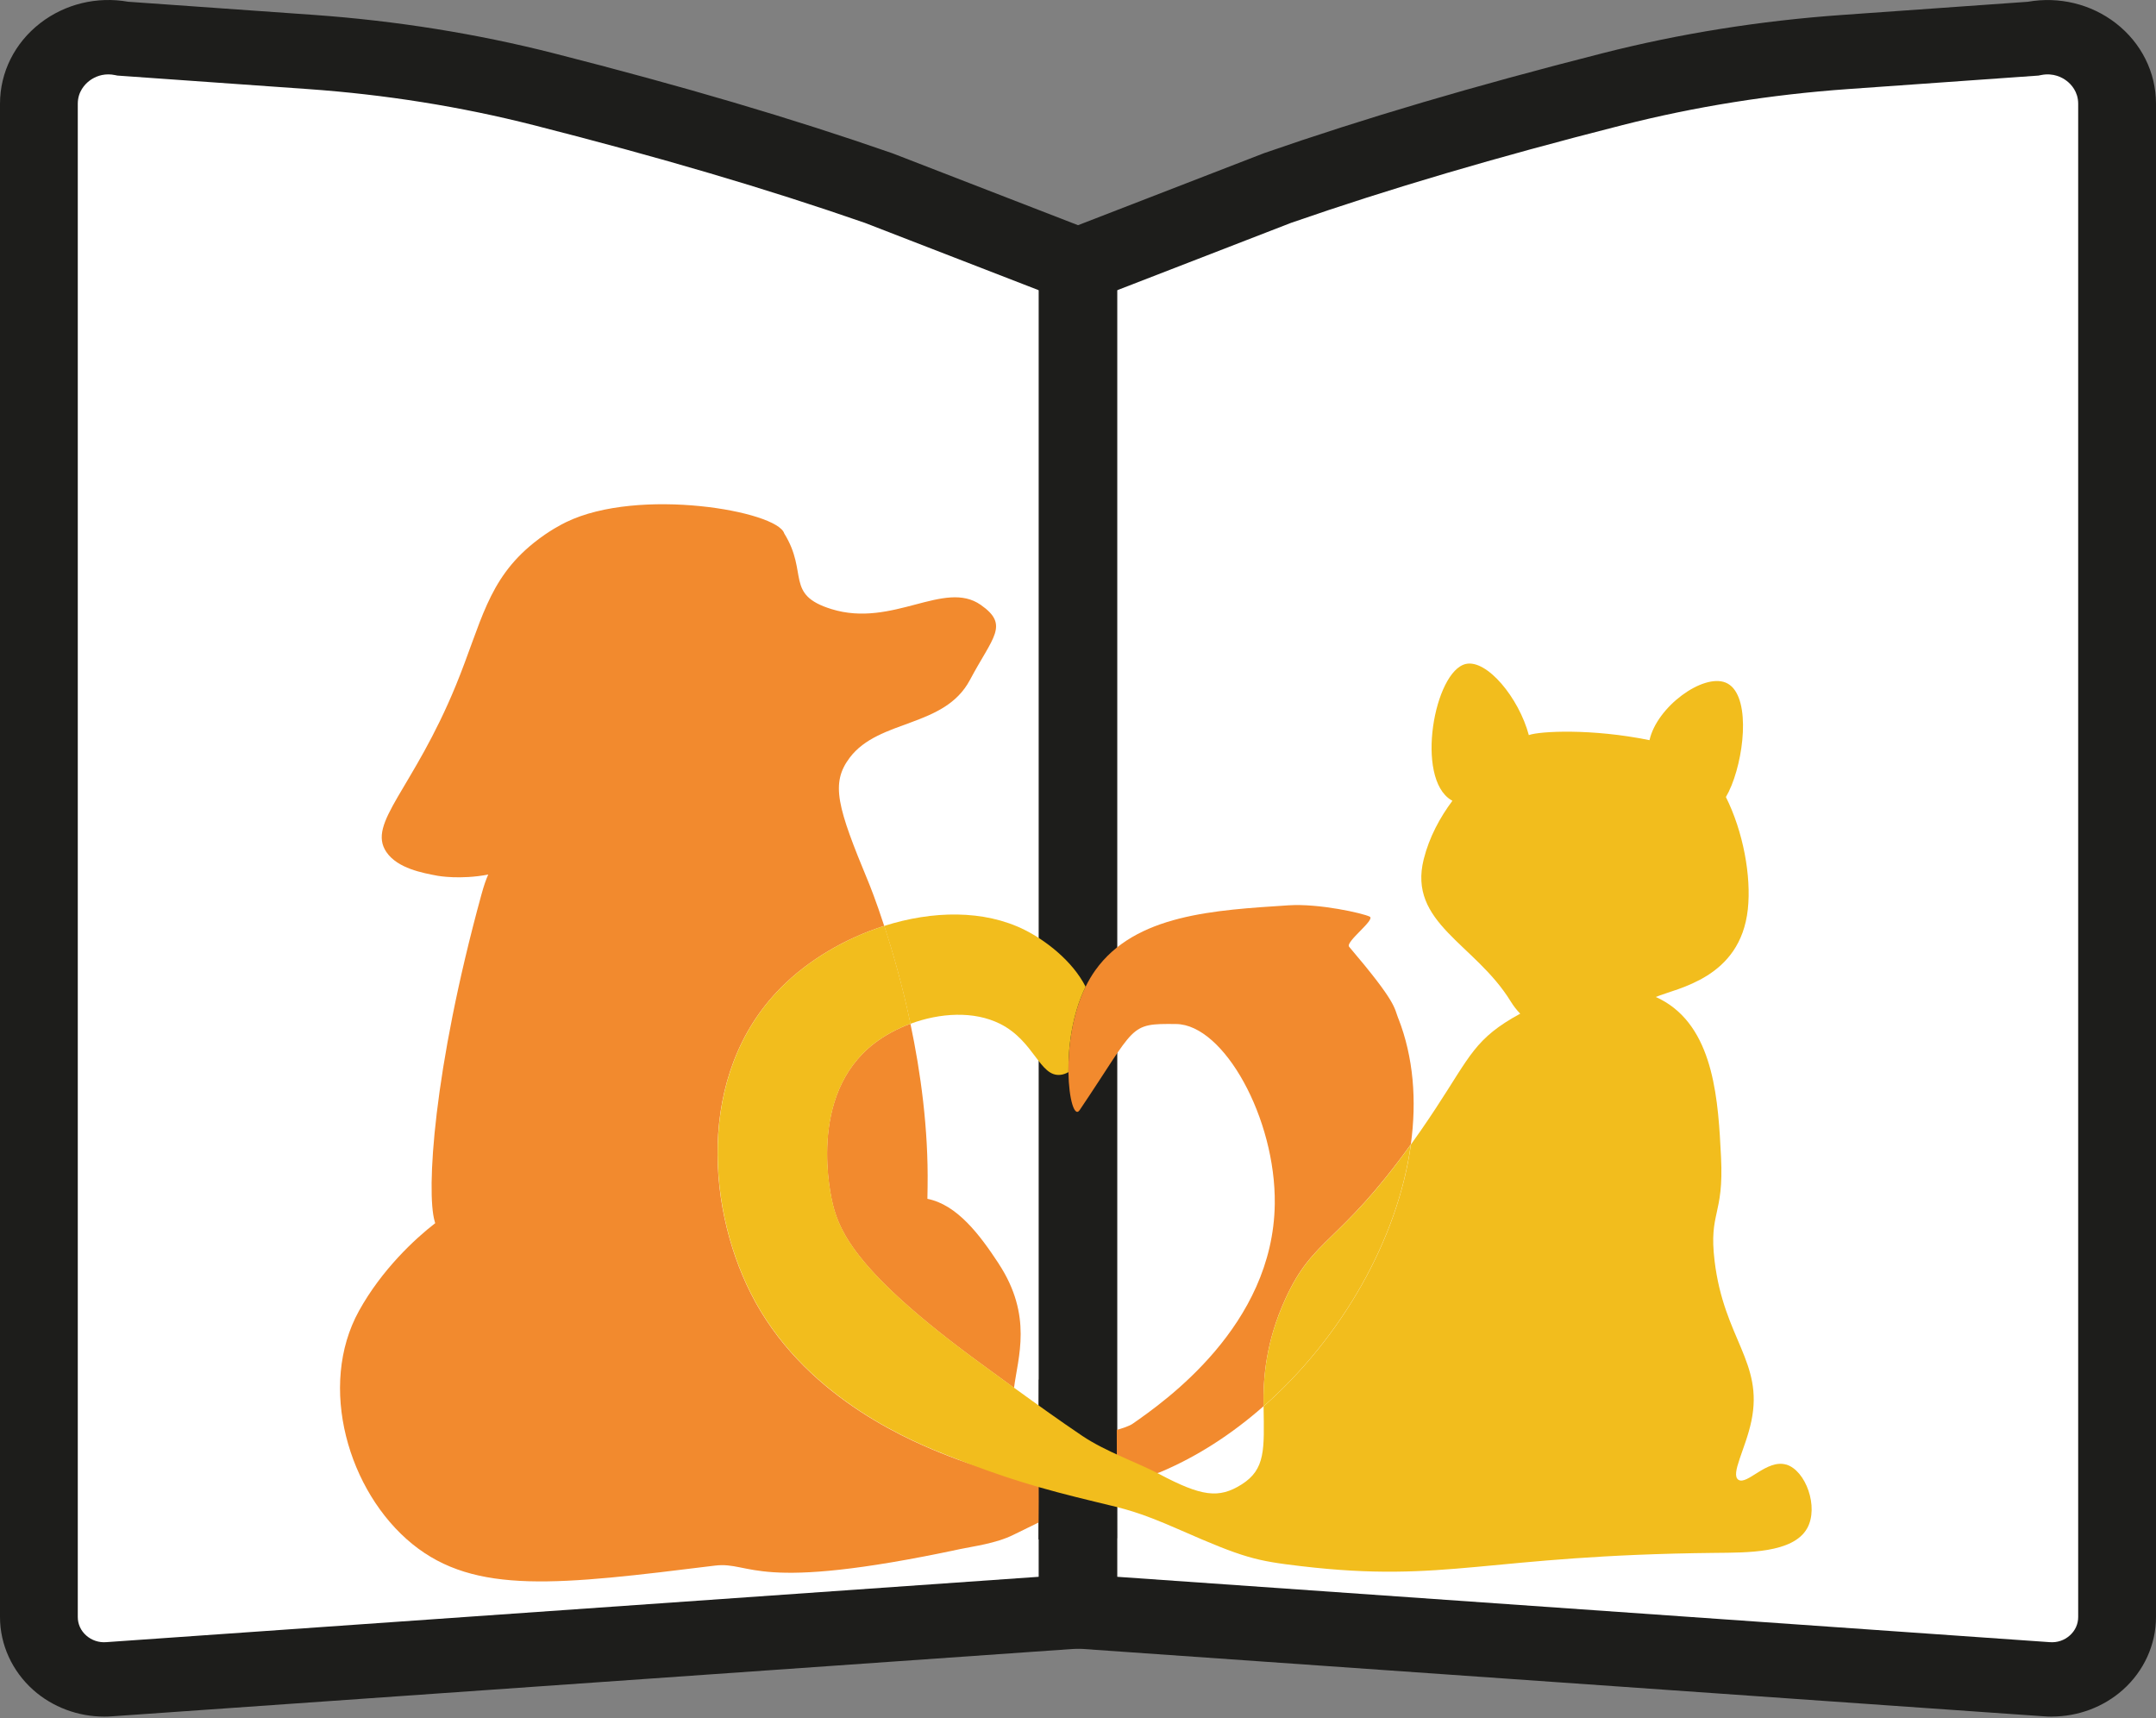 <?xml version="1.0" encoding="UTF-8"?> <svg xmlns="http://www.w3.org/2000/svg" width="192" height="153" viewBox="0 0 192 153" fill="none"><rect x="0" y="0" width="192" height="153" fill="#808080" stroke="none"/> <path d="M9.696 149.535L96.034 143.482V23.642L78.257 16.755C68.428 13.339 58.537 10.525 48.386 7.938C41.61 6.212 34.673 5.124 27.68 4.629L10.942 3.444C7.088 2.661 3.455 5.472 3.455 9.24V143.994C3.455 147.22 6.322 149.77 9.689 149.532L9.696 149.535Z" fill="white"></path> <path d="M183.813 149.877L97.475 143.824V23.983L115.252 17.097C125.081 13.68 134.972 10.866 145.122 8.28C151.899 6.553 158.836 5.466 165.829 4.97L182.567 3.786C186.421 3.003 190.054 5.814 190.054 9.581V144.339C190.054 147.565 187.187 150.114 183.82 149.877H183.813Z" fill="white"></path> <path d="M9.279 152.862C6.948 152.862 4.676 152.015 2.961 150.489C1.082 148.816 0 146.45 0 143.994V9.24C0 6.439 1.306 3.826 3.581 2.062C5.789 0.353 8.628 -0.337 11.414 0.155L27.942 1.326C35.243 1.845 42.425 2.993 49.282 4.736C60.878 7.691 70.465 10.518 79.443 13.64L79.562 13.684L99.498 21.407V146.561L9.947 152.838C9.723 152.855 9.499 152.862 9.275 152.862H9.279ZM9.643 6.623C8.838 6.623 8.25 6.971 7.942 7.209C7.564 7.503 6.927 8.156 6.927 9.24V143.994C6.927 144.623 7.193 145.209 7.676 145.637C8.159 146.065 8.792 146.28 9.443 146.233L92.572 140.407V25.87L77.017 19.844C68.249 16.799 58.865 14.032 47.497 11.137C41.053 9.498 34.301 8.417 27.427 7.932L10.458 6.73L10.227 6.684C10.021 6.64 9.825 6.623 9.639 6.623H9.643Z" fill="#1D1D1B"></path> <path d="M182.721 152.862C182.497 152.862 182.273 152.855 182.049 152.838L92.498 146.561V21.41L112.554 13.644C121.535 10.522 131.119 7.694 142.718 4.739C149.575 2.993 156.754 1.845 164.058 1.33L180.586 0.158C183.369 -0.333 186.211 0.356 188.419 2.062C190.694 3.826 192 6.439 192 9.24V143.994C192 146.45 190.922 148.816 189.039 150.486C187.324 152.012 185.052 152.858 182.721 152.858V152.862ZM99.425 140.407L182.553 146.233C183.215 146.28 183.838 146.069 184.321 145.637C184.804 145.209 185.07 144.623 185.07 143.994V9.24C185.07 8.156 184.433 7.5 184.055 7.209C183.677 6.914 182.875 6.459 181.765 6.684L181.534 6.73L164.566 7.932C157.692 8.42 150.936 9.498 144.496 11.137C133.128 14.032 123.744 16.799 114.976 19.844L99.421 25.87V140.407H99.425Z" fill="#1D1D1B"></path> <path d="M124.535 90.726C124.132 89.692 124.412 89.328 120.146 84.308C119.778 83.877 122.515 81.896 121.976 81.625C121.378 81.323 117.472 80.44 114.755 80.617C108.203 81.046 101.105 81.407 97.538 86.406C97.213 86.865 96.926 87.353 96.677 87.862C95.484 90.301 95.113 93.226 95.148 95.468C95.183 97.897 95.694 99.527 96.142 98.861C101.259 91.278 100.457 91.141 104.735 91.188C109.005 91.235 113.621 99.614 113.523 107.206C113.387 118.061 103.65 124.844 100.863 126.785C100.314 127.166 98.41 127.695 96.366 127.849C98.466 129.264 100.429 130.496 102.232 131.453C102.827 131.255 103.167 131.158 103.303 131.101C106.6 129.719 109.715 127.695 112.519 125.225C112.48 122.615 112.753 119.43 114.458 115.679C116.971 110.154 119.201 110.857 125.641 101.903C126.176 97.987 125.875 94.156 124.538 90.713L124.535 90.726Z" fill="#F28A2E"></path> <path d="M89.058 91.168C92.117 92.704 92.579 95.893 94.42 95.715C94.672 95.692 94.913 95.602 95.148 95.471C95.113 93.229 95.484 90.305 96.677 87.865C95.494 85.543 93.09 83.726 91.242 82.802C87.626 80.999 83.044 81.082 78.746 82.451C79.464 84.656 80.342 87.671 81.081 91.165C83.702 90.194 86.73 90 89.058 91.171V91.168Z" fill="#F2BD1D"></path> <path d="M88.935 112.52C87.258 109.967 85.249 107.283 82.589 106.754C82.596 106.396 82.599 106.032 82.606 105.66C82.683 100.514 81.987 95.475 81.077 91.161C79.88 91.603 78.767 92.209 77.846 92.921C71.844 97.549 73.996 106.577 74.178 107.307C74.791 109.716 76.341 113.38 87.185 121.31C88.242 122.083 89.285 122.846 90.303 123.586C90.639 120.892 92.001 117.191 88.931 112.52H88.935Z" fill="#F28A2E"></path> <path d="M67.262 115.936C62.971 108.143 61.854 95.685 69.551 87.942C71.991 85.486 75.274 83.552 78.742 82.451C78 80.172 77.423 78.754 77.346 78.57C74.563 71.857 73.94 69.759 75.676 67.464C78.287 64.014 84.101 64.823 86.373 60.554C88.413 56.712 89.915 55.665 87.342 53.865C84.094 51.589 79.499 55.929 74.045 54.239C69.866 52.944 72.026 51.031 69.838 47.5C69.233 45.506 56.888 43.341 50.405 46.5C50.083 46.657 48.9 47.246 47.553 48.327C43.391 51.66 42.884 55.444 40.605 61.012C36.79 70.318 32.656 73.289 34.41 75.873C35.4 77.332 37.64 77.74 38.995 77.991C38.995 77.991 41.001 78.355 43.479 77.877C43.279 78.319 43.083 78.891 42.87 79.671C38.568 95.344 37.959 106.176 38.708 108.752C38.725 108.809 38.739 108.866 38.757 108.923C36.954 110.312 33.997 113.062 31.97 116.729C28.267 123.425 31.008 132.855 36.72 137.493C42.327 142.05 49.751 141.133 63.657 139.417C66.982 139.005 67.017 141.896 85.533 137.938C86.639 137.7 88.686 137.452 90.258 136.669C93.615 134.996 96.191 133.835 98.133 133.022C93.174 131.824 89.46 131.633 84.455 129.652C81.543 128.501 72.124 124.77 67.266 115.943L67.262 115.936Z" fill="#F28A2E"></path> <path d="M112.518 125.235C119.456 119.135 124.485 110.335 125.64 101.916C119.2 110.87 116.971 110.164 114.458 115.692C112.753 119.443 112.48 122.625 112.518 125.239V125.235Z" fill="#F2BD1D"></path> <path d="M99.474 136.977L92.484 137.084C92.536 132.958 92.463 126.972 92.515 122.846L99.446 123.967L99.474 136.977Z" fill="#1D1D1B"></path> <path d="M159.057 130.419C157.338 129.92 155.578 132.283 154.811 131.771C154.083 131.285 155.452 129.03 155.97 126.53C157.058 121.284 153.527 119.216 152.69 112.282C152.162 107.889 153.53 108.3 153.264 103.03C153.019 98.178 152.701 91.884 148.294 89.217C148.021 89.053 147.741 88.906 147.454 88.779C149.386 87.976 154.983 87.112 155.651 80.969C155.97 78.021 155.235 74.046 153.698 70.974C153.863 70.696 154.034 70.351 154.209 69.92C155.455 66.821 155.844 61.658 153.667 60.781C151.637 59.965 147.555 62.94 146.894 65.911C141.735 64.857 137.104 65.111 136.17 65.453C136.163 65.453 136.156 65.459 136.149 65.463C135.249 62.113 132.414 58.713 130.548 59.122C127.727 59.741 126.002 69.311 129.243 71.251C129.274 71.272 129.309 71.288 129.344 71.305C128.235 72.791 127.286 74.534 126.789 76.505C125.358 82.197 131.357 84.02 134.517 89.147C134.784 89.582 135.074 89.953 135.382 90.268C134.896 90.529 134.44 90.797 134.031 91.064C130.804 93.162 130.447 95.026 126.495 100.718C126.205 101.136 125.925 101.534 125.648 101.916C124.493 110.338 119.463 119.135 112.526 125.235C112.582 129.064 112.712 130.834 110.573 132.186C108.546 133.467 107.01 133.27 103.184 131.235C101.385 130.278 98.47 129.271 96.37 127.856C94.455 126.564 92.428 125.118 90.314 123.582C89.292 122.843 88.253 122.08 87.196 121.307C76.352 113.377 74.802 109.716 74.189 107.303C74.004 106.574 71.855 97.546 77.857 92.918C78.778 92.209 79.891 91.603 81.088 91.158C80.349 87.665 79.474 84.653 78.753 82.445C75.285 83.545 72.002 85.48 69.562 87.936C61.865 95.679 62.982 108.136 67.273 115.93C72.131 124.757 81.55 128.485 84.462 129.639C89.471 131.623 92.617 132.547 97.574 133.741C100.244 134.387 101.301 134.578 105.095 136.244C110.79 138.747 111.865 138.992 115.858 139.463C128.9 140.999 132.267 138.493 152.75 138.282C155.536 138.252 159.683 138.326 160.933 136.094C161.997 134.193 160.8 130.921 159.064 130.415L159.057 130.419Z" fill="#F2BD1D"></path> </svg> 